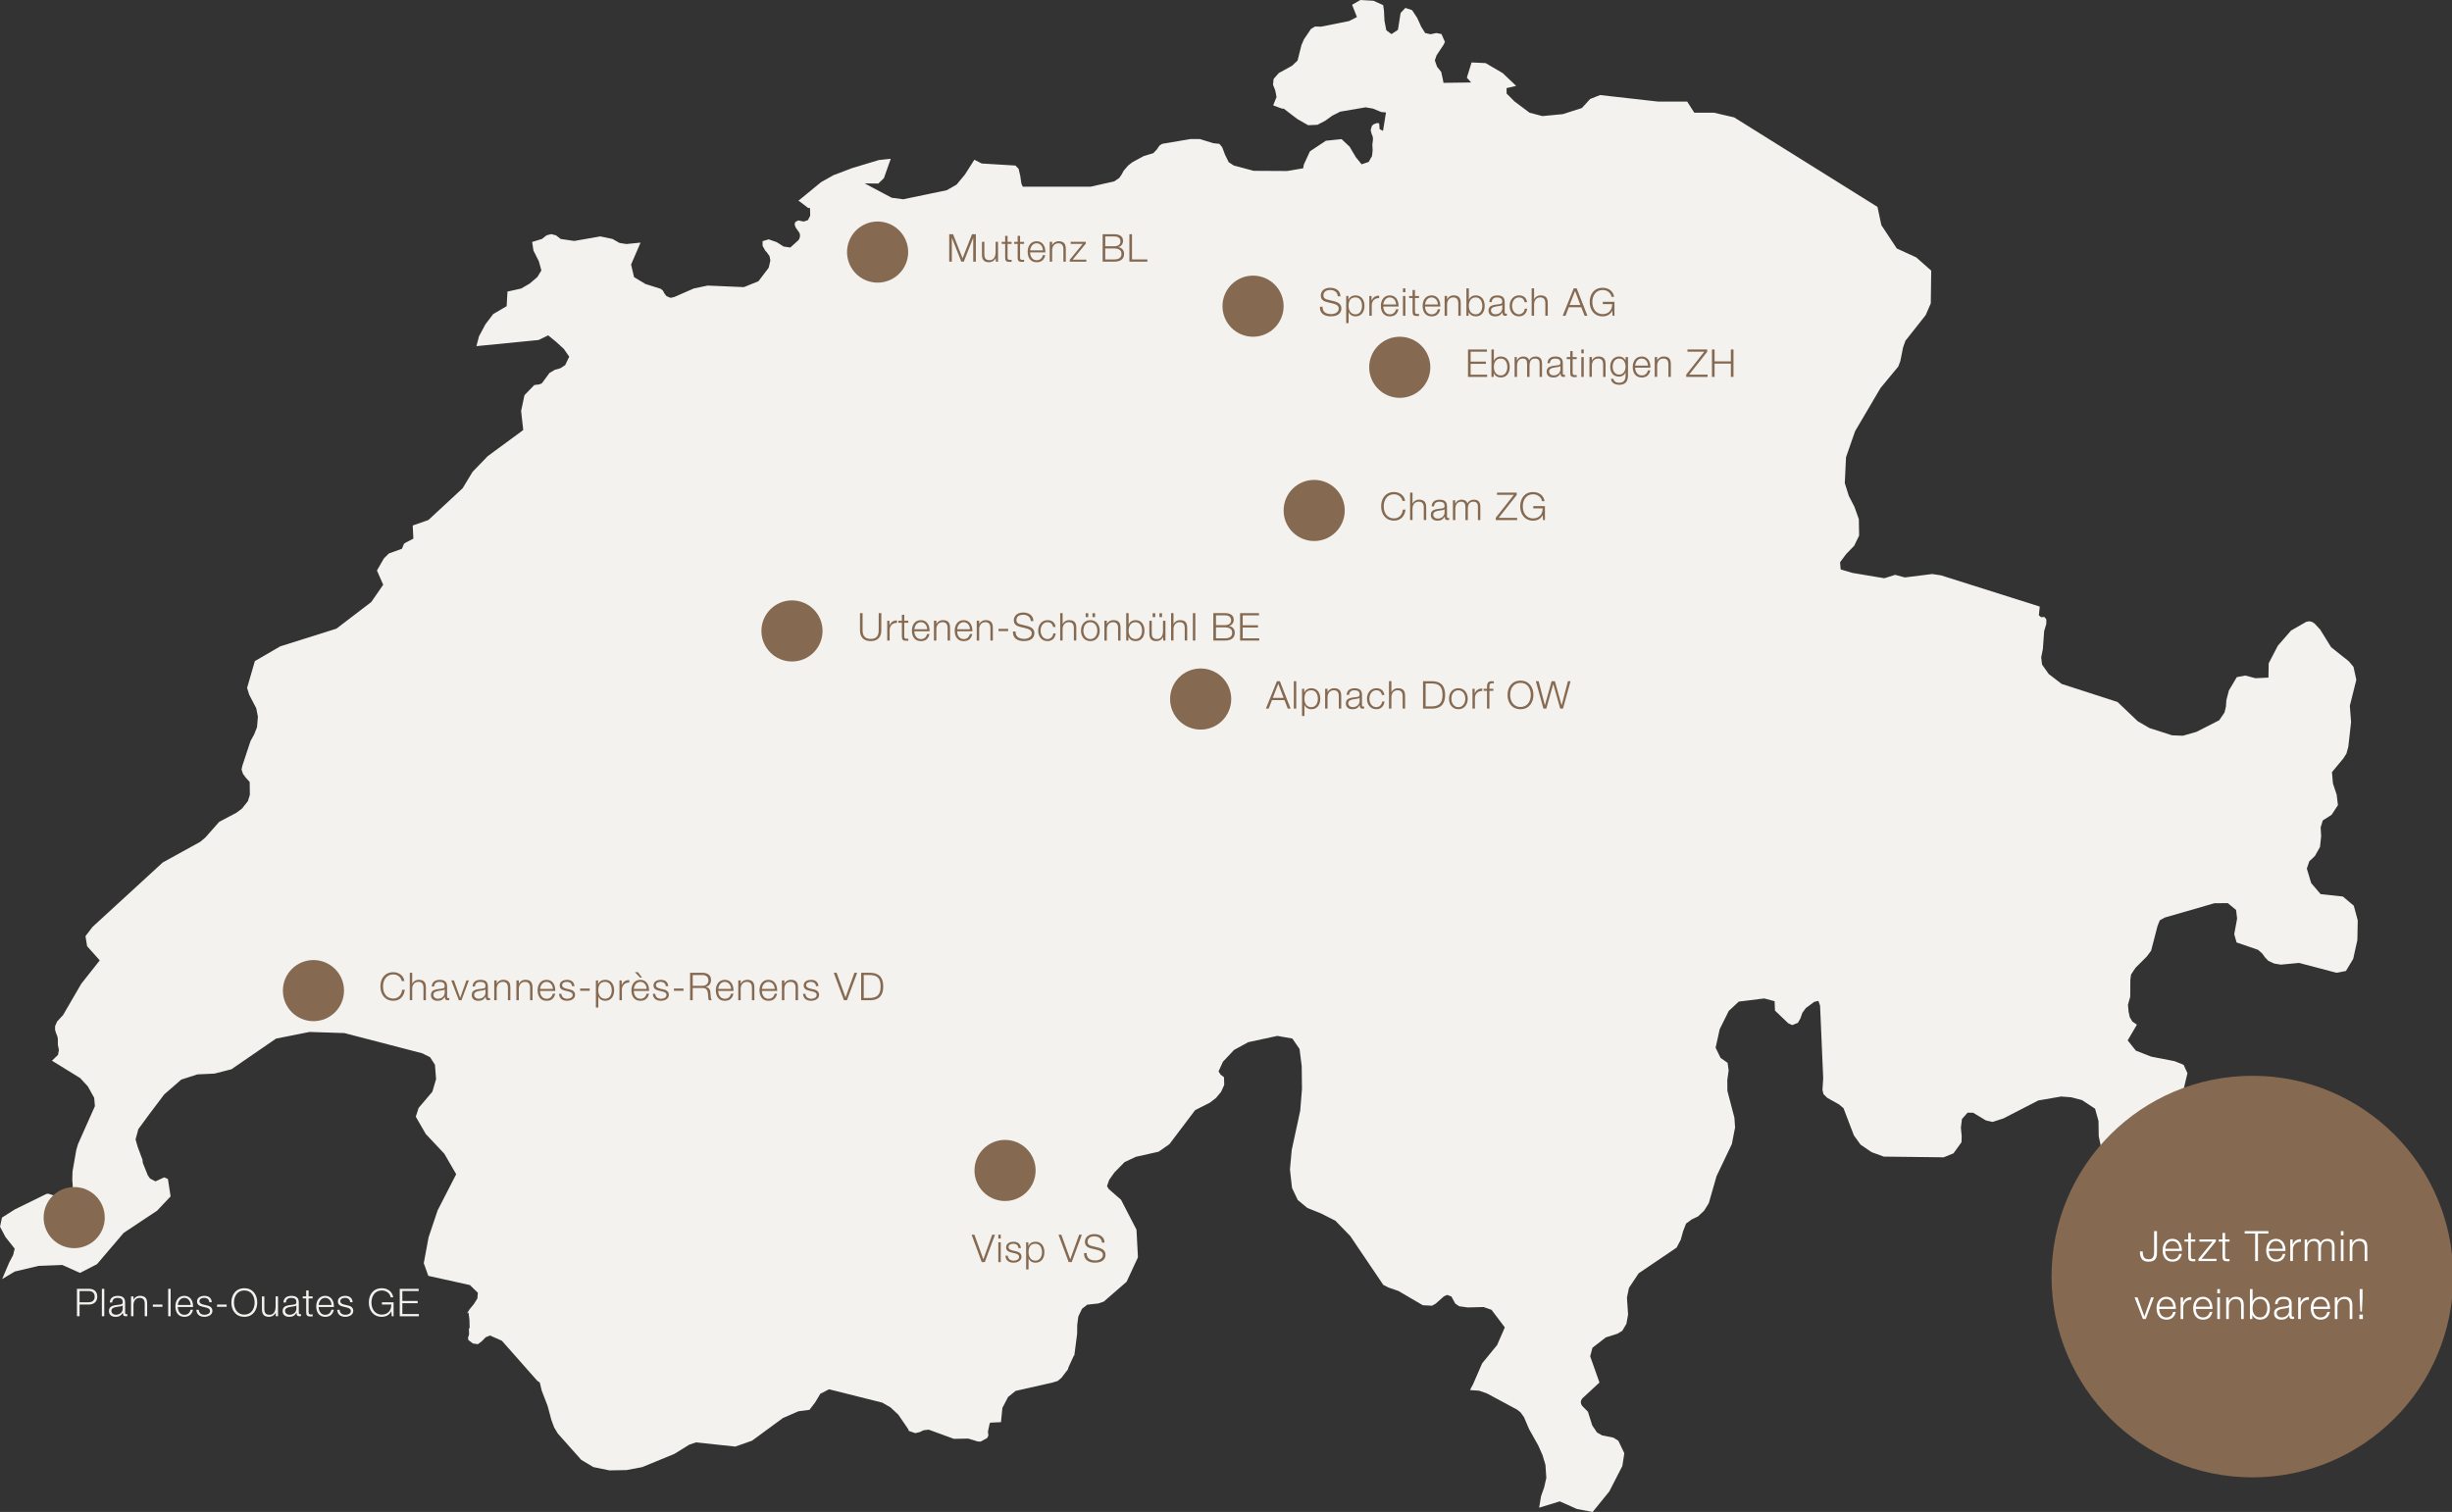 <svg id="Ebene_1" xmlns="http://www.w3.org/2000/svg" version="1.1" viewBox="0 0 1403.98 865.94">
  <rect x="0" y="0" width="1403.98" height="865.94" fill="#333333" stroke="none"/>
  <!-- Generator: Adobe Illustrator 30.0.0, SVG Export Plug-In . SVG Version: 2.1.1 Build 123)  -->
  <defs>
    <style>
      .st0 {
        isolation: isolate;
      }

      .st1 {
        fill: #fff;
      }

      .st2 {
        fill: #856951;
      }

      .st3 {
        fill: #f3f2ee;
      }
    </style>
  </defs>
  <path id="Pfad_2218" class="st3" d="M778.95,0l-4.76,2.74,2.78,7.02-4.52,2.3-16.11,3.22-3.34-.1-2.35,1.4-4.05,5.98-1.39,3.24-2.26,8.9-3.18,2.99-7.58,4.17-2.94,3.37-.34,3.28,1.27,3.25.74,3.79-1.92,4.81,4.7,1.73,1.48.23,7.67,5.86,6.18,3.53,5.32-.23,4.42-2.3,4.14-2.97,4.48-2.26,14.53-2.48,4.17.71,3.41,1.4,1.38.57,2.72.26-1.7,10.52-1.95-.99-.19-2.73-.28-.71-1.3.05-1.58.6-1.08.94-.68,2.46.49,2.02.71,1.73.12,1.53-.37,3.03.17,3.15-.34,3.32-1.3,2.28-.65,1.14-4.02,1.35-2.69-3.31-.62-.77-3.56-6.01-4.61-4.33-8.97.92-9.15,6.08-3.49,7.59-.37,2.11-8.31,1.41-.91.15-19.14-.11-11.35-3.03-2.94-1.92-2.1-4.28-1.61-4.28-1.61-1.93-3.46-.37-7.76-2.39-5.41.02-16.14,2.73-1.55,1.01-1.48,2.17-2.04,2.17-5.47,1.64-6.49,3.52-2.44,1.9-2.54,2.92-1.21,2.25-1.33,1.93-2.91,1.99-13.45,3.03h-38.93l-.8-1.88-.59-4.16-.96-4.16-1.83-1.9-19.3-1.17-4.21-2.16-5.44,8.54-4.76,5.72-5.63,3.21-11.79,2.46-13.13,2.73-6.59-.88-4.35-2.31-11.12-5.9h.77l7.05.07,3.18-3.08,3.93-11.1-6.77.71-15.26,4.6-.16.06-10.52,3.98-7.17,4.01-1.64,1.35-11.41,9.38.71.3,4.98,3.82,1.02-.02.09,4.43-1.3,2.53-2.41.8-3.09-.66-1.73.94-.4,1.4.65,1.79,2.13,3.01.26.94.05.17-.03,1.15-.4,1.26-.53.74-4.58,4.14-3.86-.57-2.55-1.63-1.35-.86-4.64-1.62-3.49,1.03.03,2.72,1.52,2.73.99,1.07,1.45,2.07.49,2.49-.96,4.14-1.65,2.17-4.25,5.58-5.42,2.19-2.89,1.17-12.45-.53-8.33-.36-7.92,1.67-11.32,4.94-2.01.41-2.32-.98-1.21-1.6-.83-1.59-1.24-.99-8.78-2.77-6.49-3.91-1.7-7.23,5.44-12.56-8.13.82-3.43-.55-.55-.09-3.9-2.25-7.05-1.48-14.9,2.61-7.76-1.13-2.72-2.09-2.72-.7-2.69.7-2.66,2.09-5.57,1.7.74,4.93,3.09,6.12,1.45,5.27-2.26,3.73-4.45,3.81-4.86,2.81-7.85,1.76-.46,8.34-7.7,4.54-4.42,5.8-3.71,6.91-1.48,5.65,35.59-3.51,5.5-2.66,4.45,3.64,4.48,4.09,3.12,4.48-2.32,4.85-2.81,1.8-3.06.84-3.12,1.84-4.36,5.92-1.61.64-2.72.34-5.63,5.81-1.92,9.05,1.21,10.93-20.32,14.95-8.69,8.98-5.69,9.42-.66.61-18.95,17.57-8.97,3.14.37,7.52-4.3,2.23-1.11.77-1.11,2.8-7.51,2.7-2.81,2.78-4.02,6.98,3.59,8.15-6.83,9.9-19.96,15.25-32.2,10.15-14.5,8.43-4.45,15.37,1.24,3.96,3.99,7.62.96,4.84-.49,6.06-1.09,2.74-.58,1.45-2.07,3.76-4.7,14.23-.43,2.12.84,2.46,1.58,2.15,2.23,2.46.12,7.37-1.14,3.62-3.37,4.25-3.15,2.36-9.93,5.28-7.89,8.92-2.97,2.51-21.43,11.8-40.23,36.93-4.02,5.29.93,5.74,7.24,8.12-10.58,13.4-10.42,17.92-3.4,3.68-1.17,2.65v2.22l.65,2.04.71,1.8.22,1.34v3.31l.62,2.94-.56,2.86-3.43,3.3,1.43.88,14.71,9.06,4.39,4.75,3.65,6.57.4,4.79-5.32,11.94-4.35,9.77-.99,3.38-2.14,12.27-.15,4.67.28,4-1.3,2.88-6.59,2.06-1.73.2-1.79-.22-2.35-.76-.56-.04-.49.04-.5.16-17.93,8.81-7.3,4.65-1.11,5.21,3.12,5.92,5.29,6.65-.93,3.71-2.28,4.35-3.99,9.37,7.21-4.31,13.58-3.24,13.64-.53,10.17,4.55,9.71-5,15.28-17.93,19.14-12.71,7.73-8.2-1.55-9.97-2.1-.92-5.01,2.3-3.12-1.63-1.27-1.83-2.88-7.15-.15-1.74-2.75-7.36-1.24-4.32,1.61-5.91,6.31-8.6,8.53-11.3,9.71-8.44,9.22-2.99,9.83-.46,9.71-2.49,25.51-17.54,19.17-3.82,19.95.64,44.58,11.57,4.5,2.24,2.8,4.31.31,3.98.34,4.25-2.13,7.26-7.88,9.28-1.61,5.01,5.72,9.9,10.61,11.29,6.8,11.75-10.61,20.68-5.2,15.48-2.75,14.8,2.6,7.25,23.81,5.27,4.58,4.43-.31,3.3-2.1,3.3-2.41,2.94-1.36,2.23.83-.42.53,4.28.09,4.5-.43.42.12,3.34-.62,1.8.19,1.34,2.63,2.01,2.85.4,2.29-1.74,2.13-2.21,2.51-1.03,6.8,3.01,20.26,22.93,1.45.98,1.08,4.58,3.43,8.94,2.1,7.87,1.61,4.34,2.07,3.47,13.42,15.07,6.96,4.17,9.18,1.89,9.77-.18,9.03-1.69,18.46-7.6,8.41-5.22,3.93-1.34,22.48,2.4,9.59-3.38,17.69-12.98,8.91-3.87,6.28-.8,3.28-4.29,2.91-4.9,5.01-2.6,30.49,7.65,4.7,2.71,4.48,4.18,5.63,8.23.43,1.09,3.68,1.27,2.5-.6,2.26-1.07,2.94-.33,14.38,5.27,8.23-.16,5.35,1.64,1.73.09,3.74-2.04.71-1.45-.25-2.24.93-4.42.37-.7,6.16-.28.81-8.18,3.25-6.24,4.32-3.48,21.21-4.81,2.88-.89,2.13-1.78,3.74-4.88.22-.93,2.91-6.41.56-.87,1.58-12.27.03-4.84.65-4.95,2.13-4.44,3-2.32,6.18-.67,3.25-1.09,13.08-11.37,6.49-13.99-.84-15.85-8.84-17.12-6.99-6.1-1.05-1.68,1.27-3.65,3-4.23,5.84-5.95,6.46-3,12.99-2.91,6.18-4.32,14.72-19.48,8.47-4.3,3.43-2.63,2.97-3.57,1.79-3.97-.12-4.39-1.98-1.51-1.14-1.84,2.5-5.51,6.37-6.77,8.13-4.44,12.7-2.74,3.96-.86,8.6,1.52,4.11,5.97,1.24,9.8.16,13.09-1.02,12.49-4.85,22.45-1.02,11.14,1.17,10.56,3.28,6.95,5.5,4.56,7.82,3.15,8.26,4.18,8.5,8.76,18.91,27.98,2.91,1.49,5.78,2.01,13.95,8.16,5.26.27,2.13-1.2,4.64-4.12,1.86-.87,1.52.56.95.35,2.2,4.04,2.29,1.56,4.79.67,9.18-.22,4.52,1.58,7.61,10.08-4.42,10.11-8.56,10.45-5.26,12.11-1.14,2.07-.49,1.16,5.13.33,4.58,1.62,17.16,9.23,2.01,1.58,1.95,2.73,2.94,6.87,5.2,9.27,2.5,5.62,1.67,5.62.49,7.44-1.21,5.33-1.79,5.1-1.11,6.61,11.84-3.62,9.8,4.37,9,1.69,9.55-11.76,7.45-14.54,1.14-7.31-3.4-7.13-2.81-1.8-6.53-1.31-2.91-1.67-2.72-4.05-2.47-7.83-3.22-3.27-.65-1.09-.22-1.09.22-1.11.65-1.07,9.83-9.1-5.32-15,1.3-4.9,7.67-5.95,6.55-2.07,2.84-1.67,2.38-4.03.96-5.3-.65-9.72,1.17-5.58,5.53-8.32,21.74-14.73.16-.31,2.19-4.16,1.39-4.98,1.67-4.29,3.25-2.41,3.59-1.7,3.46-3.24,2.72-4.38,4.45-15.49,8.75-18.35,1.85-9.54-.4-5.58-4.02-15.38-.03-6.2.77-5.47-.6-4.35-3.99-2.77-2.88-5.87,2.35-10.64,5.2-10.46,5.72-5.32,14.57-1.8,5.94,1.58.22,5.38,7.64,7.3,2.26.99,3.25-1.3,1.45-2.6,1.05-3.09,2.04-2.77,4.82-3.57,2.35-.53.96,2.73,1.79,41.65-.43,6.61.59,2.43,2.17,2.13,6.62,3.69,2.66,2.2,5.97,15.63,3.8,5.26,6.34,4.32,6.96,2.55,34.29.4,5.63-2.28,4.58-6.36.12-3.41-.46-4.91.59-4.95,3.25-3.68,3.22.08,7.3,4.41,3.83.83,6.22-2.03,19.91-10.26,13.05-2.26,5.81.44,6.15,1.6,7.48,4.93,1.98,7.06.12,8.58,1.95,9.49,4.39,5.95,11.81,10.51,3.03,7.36.25,9.77,9.9.2,12.62-4.8,8.35-5.28,3.93-8.27-3.83-7.72-12.34-12.6-2.72-4.84-1.21-3.65.19-3.96,1.52-5.87,2.26-4.21,6.28-5.65,2.17-2.91,2.26-9.46-2.2-4.82-5.16-2.09-13.39-2.6-8.78-3.43-4.7-5.88,5.29-9-2.6-1.77-1.45-2.44-.71-3.16-.37-4.02,1.3-4.63.06-9.55.4-3.12,2.57-3.87,6.46-6.47,2.47-3.33,3.68-14.19,1.3-3.22,2.88-1.59,28.33-8.18,7.7-.07,4.76,3.92.59,4.92-1.64,8.95,1.33,4.72,12.34,4.25,2.35,2.09,1.58,2.19,1.89,2,3.37,1.56,3.83.63,10.42-.99,21.43,5.65,5.41-1.04,2.34-3.9,1.83-3.04,2.38-10.78.22-11.24-2.26-8.4-6.25-5.27-12.74-1.37-5.41-6.31-2.5-8.34,1.42-4.15,3.25-3.1,2.88-5.15.65-6.19-.28-4.97,1.21-3.99,5.07-3.26,3.62-5.52-.74-6.02-2.13-6.36-.56-6.5,6.53-7.88,1.76-2.78,1.08-3.93,1.58-14.08-.71-9.34,3.71-14.88-1.61-7.39-2.66-3.19-10.17-8.11-6.25-10.08-3.09-3.33v-.07h-.03l-1.58-1.03-1.67-.33-1.64.33-8.69,5-7.55,8.68-5.23,10.06-.15,8.19-7.45.35-5.81-1.53-4.85.91-4.55,7.68-1.43,5.53-.25,3.69-.8,3.35-3.06,4.46-13.05,6.66-7.73,2.2-2.03-.08-4.16-.16-12.93-4.16-6.74-3.91-11.57-11.02-32-10.35-7.42-5.7-3.8-5.41-.49-4.11.96-4.72.74-10.29,1.24-4.19v-2.58l-1.14-1.36-1.85.15-1.27-1.09.49-5-56.53-17.88-5.01-.76-15.68,1.95-5.6-1.49-6.15,1.96-18.28-3.06-6.74-2-.34-4.1,3.49-4.71,4.58-4.72,2.84-5.86-.16-9.38-2.51-7.05-3.25-6.34-2.29-7.28.71-14.82,5.17-14.86,4.95-8.41,9.62-16.34,10.2-12.34,1.14-3.03,1.55-7.78,1.39-3.96,11.6-14.69,2.91-6.72.25-18.74-8.57-7.57-11.13-5.1-8.84-13.36-.57-2.65-1.67-7.82-82.06-51.26-11.63-2.69h-11.19l-4.05-6.34h-16.54l-33.37-3.76-5.66,2.25-4.76,5.19-10.89,3.49-11.72,1.11-7.33-1.93-8.69-6.51-.22-.22-4.23-4.25-.03-3.09,5.5-1.29-7.73-7.34-9.77-5.71-8.04-.37-2.69,8.72,2.44,2.74-15.8.23-.59-2.89-.74-3.39-2.38-2.95-1.27-3.63.99-2.91,3.99-6.01.8-1.68-1.98-4.5-2.94-.58-3.31.69-3.09-.7-2.23-3.54-2.35-5.15-2.88-4.39-3.86-1.29-2.72,2.85-1.55,9.71-3.71,2.44-2.94-2.2-1.05-5.41-.28-5.74-.46-3.24-5.54-2.51L778.95,0Z"/>
  <g id="Gruppe_4723">
    <circle id="Ellipse_107" class="st2" cx="502.48" cy="144.36" r="17.5" transform="translate(279.5 617.23) rotate(-80.78)"/>
    <g id="Muttenz_BL" class="st0">
      <g class="st0">
        <g class="st0">
          <path class="st2" d="M545.72,134.15l5.43,13.77,5.41-13.77h2.2v15.71h-1.5v-13.58h-.04l-5.37,13.58h-1.41l-5.39-13.58h-.04v13.58h-1.5v-15.71h2.2Z"/>
          <path class="st2" d="M563.63,138.51v7.11c0,1.98.55,3.41,3.01,3.41s3.43-2.2,3.43-4.58v-5.94h1.39v11.35h-1.28v-2.05h-.04c-.73,1.5-2.18,2.38-3.92,2.38-2.86,0-3.98-1.63-3.98-4.31v-7.37h1.39Z"/>
          <path class="st2" d="M576.92,135.1v3.41h2.31v1.17h-2.31v7.75c0,.99.29,1.41,1.28,1.41.24,0,.64-.02,1.03-.07v1.19c-.53.02-.79.04-1.23.04-1.83,0-2.46-.62-2.46-2.46v-7.86h-1.98v-1.17h1.98v-3.41h1.39Z"/>
          <path class="st2" d="M584.07,135.1v3.41h2.31v1.17h-2.31v7.75c0,.99.29,1.41,1.28,1.41.24,0,.64-.02,1.03-.07v1.19c-.53.02-.79.04-1.23.04-1.83,0-2.46-.62-2.46-2.46v-7.86h-1.98v-1.17h1.98v-3.41h1.39Z"/>
          <path class="st2" d="M598.56,144.23v.33h-8.74c.02,2.22,1.21,4.47,3.74,4.47,1.85,0,3.08-.99,3.56-2.9h1.39c-.64,2.77-2.27,4.07-4.95,4.07-3.41,0-5.13-2.53-5.13-6.01,0-3.1,1.61-6.01,5.13-6.01,3.19,0,4.99,2.53,4.99,6.05ZM597.18,143.39c-.07-2.13-1.41-4.05-3.63-4.05-1.98,0-3.41,1.58-3.72,4.05h7.35Z"/>
          <path class="st2" d="M610.27,142.49v7.37h-1.39v-7.11c0-2.22-.88-3.41-2.88-3.41-2.44,0-3.56,1.98-3.56,4v6.51h-1.39v-11.35h1.39v1.96h.04c.53-1.36,2-2.29,3.65-2.29,2.9,0,4.14,1.41,4.14,4.31Z"/>
          <path class="st2" d="M621.71,138.51v.99l-7.5,9.2h7.81v1.17h-9.48v-1.12l7.42-9.07h-6.91v-1.17h8.67Z"/>
          <path class="st2" d="M638.01,134.15c2.99,0,5.04,1.17,5.04,3.83,0,1.63-1.01,3.15-2.73,3.54v.04c2.02.26,3.32,1.78,3.32,3.83,0,2.9-1.98,4.47-5.61,4.47h-6.67v-15.71h6.65ZM638.03,141.04c2.18,0,3.52-1.06,3.52-2.66,0-1.98-1.21-2.95-3.56-2.95h-5.13v5.61h5.17ZM638.03,148.58c2.64,0,4.11-.99,4.11-3.23,0-2-1.47-3.04-4.14-3.04h-5.15v6.27h5.17Z"/>
          <path class="st2" d="M648.17,134.15v14.43h8.8v1.28h-10.3v-15.71h1.5Z"/>
        </g>
      </g>
    </g>
  </g>
  <g id="Cham_ZG" class="st0">
    <g class="st0">
      <g class="st0">
        <path class="st2" d="M804.55,286.9h-1.5c-.53-2.4-2.51-3.81-4.82-3.81-4.11,0-5.92,3.41-5.92,6.91s1.72,6.91,5.92,6.91c2.73,0,4.73-2.05,5.04-5.04h1.5c-.42,3.96-2.95,6.31-6.54,6.31-4.88,0-7.41-3.78-7.41-8.19s2.42-8.18,7.41-8.18c3.08,0,5.92,1.89,6.32,5.08Z"/>
        <path class="st2" d="M808.79,282.15v6.31h.04c.53-1.36,2-2.29,3.65-2.29,2.9,0,4.14,1.41,4.14,4.33v7.35h-1.39v-7.13c0-2.27-.95-3.39-2.88-3.39-2.53,0-3.56,2.09-3.56,4v6.51h-1.39v-15.71h1.39Z"/>
        <path class="st2" d="M828.53,289.83v6.03c0,.53.24.84.81.84.2,0,.33-.04.44-.09v1.17c-.33.07-.55.09-.88.09-1.21,0-1.65-.53-1.65-1.91v-.07h-.04c-1.14,1.76-2.29,2.31-4.14,2.31-2.24,0-3.81-1.14-3.81-3.32,0-1.43.64-2.09,1.12-2.44.75-.53,1.67-.86,4.4-1.14,1.63-.18,2.35-.24,2.35-1.61,0-1.72-1.1-2.33-2.97-2.33s-2.97.9-3.04,2.64h-1.39c.15-2.51,1.78-3.81,4.62-3.81,2.99,0,4.16,1.41,4.16,3.65ZM827.09,291.65c-.18.31-.68.44-1.43.55-.68.11-2.09.29-2.77.46-1.12.29-2.24.75-2.24,2.11s1.19,2.24,2.53,2.24c2.24,0,3.96-1.45,3.96-3.54v-1.83h-.04Z"/>
        <path class="st2" d="M840.25,288.4c.66-1.45,2.05-2.22,3.63-2.22,2.51,0,3.74,1.36,3.74,3.94v7.75h-1.39v-7.66c0-2-.84-2.86-2.68-2.86-2.13,0-3.08,1.58-3.08,4.11v6.4h-1.39v-7.68c0-1.83-.79-2.84-2.38-2.84-2.33,0-3.39,1.74-3.39,4.18v6.34h-1.39v-11.35h1.28v1.91h.07c.79-1.52,2.02-2.24,3.72-2.24,1.54,0,2.86.77,3.26,2.22Z"/>
        <path class="st2" d="M868.46,282.15v1.32l-10.34,13.11h10.56v1.28h-12.23v-1.32l10.34-13.11h-9.64v-1.28h11.31Z"/>
        <path class="st2" d="M884.41,287.03h-1.5c-.2-1.94-2.22-3.94-5.06-3.94-4.16,0-5.92,3.48-5.92,6.91s1.78,6.91,5.92,6.91c3.24,0,5.44-2.13,5.44-5.63v-.13h-5.35v-1.28h6.67v7.99h-1.08l-.2-2.86h-.04c-.97,2.07-2.95,3.19-5.44,3.19-4.86,0-7.41-3.76-7.41-8.19s2.46-8.18,7.41-8.18c3.37,0,5.99,1.85,6.56,5.21Z"/>
      </g>
    </g>
  </g>
  <circle id="Ellipse_107-2" class="st2" cx="752.48" cy="292.36" r="17.5"/>
  <g id="Alpnach_Dorf_OW" class="st0">
    <g class="st0">
      <g class="st0">
        <path class="st2" d="M732.83,390.15l6.16,15.71h-1.61l-1.91-4.88h-7.15l-1.89,4.88h-1.61l6.34-15.71h1.67ZM728.79,399.7h6.18l-3.04-8.05-3.15,8.05Z"/>
        <path class="st2" d="M742.21,390.15v15.71h-1.39v-15.71h1.39Z"/>
        <path class="st2" d="M745.51,410.06v-15.56h1.28v2.16h.04c.66-1.61,2.24-2.49,4.05-2.49,3.43,0,5.1,2.75,5.1,6.01,0,3.5-1.87,6.01-5.08,6.01-1.8,0-3.41-.92-3.96-2.49h-.04v6.36h-1.39ZM746.89,400.18c0,2.42,1.1,4.84,3.98,4.84,2.62,0,3.72-2.46,3.72-4.84s-1.06-4.84-3.74-4.84-3.96,1.63-3.96,4.84Z"/>
        <path class="st2" d="M767.97,398.49v7.37h-1.39v-7.11c0-2.22-.88-3.41-2.88-3.41-2.44,0-3.56,1.98-3.56,4v6.51h-1.39v-11.35h1.39v1.96h.04c.53-1.36,2-2.29,3.65-2.29,2.9,0,4.14,1.41,4.14,4.31Z"/>
        <path class="st2" d="M779.87,397.83v6.03c0,.53.24.84.81.84.2,0,.33-.04.44-.09v1.17c-.33.07-.55.09-.88.09-1.21,0-1.65-.53-1.65-1.91v-.07h-.04c-1.14,1.76-2.29,2.31-4.14,2.31-2.24,0-3.81-1.14-3.81-3.32,0-1.43.64-2.09,1.12-2.44.75-.53,1.67-.86,4.4-1.14,1.63-.18,2.35-.24,2.35-1.61,0-1.72-1.1-2.33-2.97-2.33s-2.97.9-3.04,2.64h-1.39c.15-2.51,1.78-3.81,4.62-3.81,2.99,0,4.16,1.41,4.16,3.65ZM778.44,399.65c-.18.31-.68.44-1.43.55-.68.11-2.09.29-2.77.46-1.12.29-2.24.75-2.24,2.11s1.19,2.24,2.53,2.24c2.24,0,3.96-1.45,3.96-3.54v-1.83h-.04Z"/>
        <path class="st2" d="M792.67,398.07h-1.38c-.4-1.8-1.5-2.73-3.21-2.73-2.64,0-3.98,2.44-3.98,4.84s1.39,4.84,3.98,4.84c1.63,0,3.1-1.28,3.3-3.23h1.39c-.37,2.77-2.16,4.4-4.69,4.4-3.41,0-5.37-2.71-5.37-6.01s2.07-6.01,5.37-6.01c2.68,0,4.29,1.5,4.6,3.89Z"/>
        <path class="st2" d="M796.7,390.15v6.31h.04c.53-1.36,2-2.29,3.65-2.29,2.9,0,4.14,1.41,4.14,4.33v7.35h-1.39v-7.13c0-2.27-.95-3.39-2.88-3.39-2.53,0-3.56,2.09-3.56,4v6.51h-1.39v-15.71h1.39Z"/>
        <path class="st2" d="M819.98,390.15c4.64,0,7.48,2.29,7.48,7.85,0,5.17-2.44,7.86-7.5,7.86h-5.15v-15.71h5.17ZM819.47,404.58c4.33,0,6.49-1.67,6.49-6.58s-2-6.58-6.54-6.58h-3.12v13.16h3.17Z"/>
        <path class="st2" d="M840.41,400.18c0,3.32-1.96,6.01-5.37,6.01s-5.37-2.71-5.37-6.01,1.96-6.01,5.37-6.01,5.37,2.75,5.37,6.01ZM835.04,405.02c2.62,0,3.98-2.42,3.98-4.84s-1.32-4.84-4-4.84-3.96,2.35-3.96,4.84,1.41,4.84,3.98,4.84Z"/>
        <path class="st2" d="M848.73,395.74h-.22c-2.42,0-4,1.78-4,4.09v6.03h-1.39v-11.35h1.28v2.66h.04c.68-1.8,2.18-2.82,4-2.82h.29v1.39Z"/>
        <path class="st2" d="M851.44,405.86v-10.19h-1.94v-1.17h1.94v-1.1c0-2.16.7-3.26,2.77-3.26.57,0,.86.04,1.14.09v1.19c-.35-.07-.7-.11-1.01-.11-1.25,0-1.52.64-1.52,1.89v1.3h2.24v1.17h-2.24v10.19h-1.39Z"/>
        <path class="st2" d="M878.01,398c0,4.25-2.42,8.19-7.39,8.19s-7.42-3.81-7.42-8.19,2.49-8.18,7.42-8.18,7.39,3.83,7.39,8.18ZM870.62,404.91c4.09,0,5.9-3.43,5.9-6.91s-1.74-6.91-5.92-6.91c-3.96,0-5.9,3.26-5.9,6.91,0,3.46,1.78,6.91,5.92,6.91Z"/>
        <path class="st2" d="M881,390.15l3.56,13.75h.04l3.83-13.75h1.87l3.85,13.75h.04l3.59-13.75h1.5l-4.33,15.71h-1.58l-3.98-14.06h-.04l-3.96,14.06h-1.63l-4.36-15.71h1.61Z"/>
      </g>
    </g>
  </g>
  <circle id="Ellipse_107-3" class="st2" cx="687.48" cy="400.36" r="17.5"/>
  <g id="Spreitenbach_AG" class="st0">
    <g class="st0">
      <g class="st0">
        <path class="st2" d="M767.5,169.7h-1.5c-.11-2.33-1.98-3.61-4.31-3.61-2.13,0-3.92.88-3.92,3.12,0,1.63,1.32,2.13,2.2,2.35l3.83.95c3.04.75,4.25,2.09,4.25,4.18,0,1.54-.84,4.49-6.01,4.49-3.87,0-6.27-1.78-6.27-5.1v-.4h1.5v.13c0,2.88,1.96,4.09,5.08,4.09,1.78,0,4.2-.95,4.2-3.19,0-1.43-1.1-2.31-3.15-2.82l-3.59-.88c-2.33-.57-3.54-1.67-3.54-3.78,0-1.78,1.23-4.42,5.39-4.42,3.32,0,5.83,1.78,5.83,4.88Z"/>
        <path class="st2" d="M770.8,185.06v-15.56h1.28v2.16h.04c.66-1.61,2.25-2.49,4.05-2.49,3.43,0,5.11,2.75,5.11,6.01,0,3.5-1.87,6.01-5.08,6.01-1.8,0-3.41-.92-3.96-2.49h-.04v6.36h-1.39ZM772.18,175.18c0,2.42,1.1,4.84,3.98,4.84,2.62,0,3.72-2.46,3.72-4.84s-1.06-4.84-3.74-4.84-3.96,1.63-3.96,4.84Z"/>
        <path class="st2" d="M789.67,170.74h-.22c-2.42,0-4,1.78-4,4.09v6.03h-1.39v-11.35h1.28v2.66h.04c.68-1.8,2.18-2.82,4-2.82h.29v1.39Z"/>
        <path class="st2" d="M800.79,175.23v.33h-8.74c.02,2.22,1.21,4.47,3.74,4.47,1.85,0,3.08-.99,3.56-2.9h1.39c-.64,2.77-2.27,4.07-4.95,4.07-3.41,0-5.13-2.53-5.13-6.01,0-3.1,1.61-6.01,5.13-6.01,3.19,0,4.99,2.53,4.99,6.05ZM799.4,174.39c-.07-2.13-1.41-4.05-3.63-4.05-1.98,0-3.41,1.58-3.72,4.05h7.35Z"/>
        <path class="st2" d="M804.7,165.15v2.22h-1.39v-2.22h1.39ZM804.7,169.51v11.35h-1.39v-11.35h1.39Z"/>
        <path class="st2" d="M810.2,166.1v3.41h2.31v1.17h-2.31v7.75c0,.99.29,1.41,1.28,1.41.24,0,.64-.02,1.03-.07v1.19c-.53.02-.79.04-1.23.04-1.83,0-2.46-.62-2.46-2.46v-7.86h-1.98v-1.17h1.98v-3.41h1.39Z"/>
        <path class="st2" d="M824.7,175.23v.33h-8.74c.02,2.22,1.21,4.47,3.74,4.47,1.85,0,3.08-.99,3.56-2.9h1.39c-.64,2.77-2.27,4.07-4.95,4.07-3.41,0-5.13-2.53-5.13-6.01,0-3.1,1.61-6.01,5.13-6.01,3.19,0,5,2.53,5,6.05ZM823.31,174.39c-.07-2.13-1.41-4.05-3.63-4.05-1.98,0-3.41,1.58-3.72,4.05h7.35Z"/>
        <path class="st2" d="M836.4,173.49v7.37h-1.39v-7.11c0-2.22-.88-3.41-2.88-3.41-2.44,0-3.56,1.98-3.56,4v6.51h-1.39v-11.35h1.39v1.96h.04c.53-1.36,2-2.29,3.65-2.29,2.9,0,4.14,1.41,4.14,4.31Z"/>
        <path class="st2" d="M841.04,165.15v6.51h.04c.53-1.52,2.13-2.49,3.96-2.49,3.3,0,5.08,2.62,5.08,6.01s-1.69,6.01-5.11,6.01c-1.76,0-3.39-.86-4.05-2.49h-.04v2.16h-1.28v-15.71h1.39ZM841.04,175.16c0,2.51,1.14,4.86,3.98,4.86,2.62,0,3.72-2.46,3.72-4.84s-1.12-4.84-3.74-4.84-3.96,2.05-3.96,4.82Z"/>
        <path class="st2" d="M861.57,172.83v6.03c0,.53.24.84.81.84.2,0,.33-.04.44-.09v1.17c-.33.07-.55.09-.88.09-1.21,0-1.65-.53-1.65-1.91v-.07h-.04c-1.14,1.76-2.29,2.31-4.14,2.31-2.24,0-3.81-1.14-3.81-3.32,0-1.43.64-2.09,1.12-2.44.75-.53,1.67-.86,4.4-1.14,1.63-.18,2.35-.24,2.35-1.61,0-1.72-1.1-2.33-2.97-2.33s-2.97.9-3.04,2.64h-1.39c.15-2.51,1.78-3.81,4.62-3.81,2.99,0,4.16,1.41,4.16,3.65ZM860.14,174.65c-.18.31-.68.44-1.43.55-.68.11-2.09.29-2.77.46-1.12.29-2.24.75-2.24,2.11s1.19,2.24,2.53,2.24c2.24,0,3.96-1.45,3.96-3.54v-1.83h-.04Z"/>
        <path class="st2" d="M874.37,173.07h-1.39c-.4-1.8-1.5-2.73-3.21-2.73-2.64,0-3.98,2.44-3.98,4.84s1.39,4.84,3.98,4.84c1.63,0,3.1-1.28,3.3-3.23h1.39c-.38,2.77-2.16,4.4-4.69,4.4-3.41,0-5.37-2.71-5.37-6.01s2.07-6.01,5.37-6.01c2.68,0,4.29,1.5,4.6,3.89Z"/>
        <path class="st2" d="M878.4,165.15v6.31h.04c.53-1.36,2-2.29,3.65-2.29,2.9,0,4.14,1.41,4.14,4.33v7.35h-1.39v-7.13c0-2.27-.95-3.39-2.88-3.39-2.53,0-3.56,2.09-3.56,4v6.51h-1.39v-15.71h1.39Z"/>
        <path class="st2" d="M902.78,165.15l6.16,15.71h-1.61l-1.91-4.88h-7.15l-1.89,4.88h-1.61l6.34-15.71h1.67ZM898.73,174.7h6.18l-3.04-8.05-3.15,8.05Z"/>
        <path class="st2" d="M924.23,170.03h-1.5c-.2-1.94-2.22-3.94-5.06-3.94-4.16,0-5.92,3.48-5.92,6.91s1.78,6.91,5.92,6.91c3.24,0,5.43-2.13,5.43-5.63v-.13h-5.35v-1.28h6.67v7.99h-1.08l-.2-2.86h-.04c-.97,2.07-2.95,3.19-5.43,3.19-4.86,0-7.42-3.76-7.42-8.19s2.46-8.18,7.42-8.18c3.37,0,5.99,1.85,6.56,5.21Z"/>
      </g>
    </g>
  </g>
  <circle id="Ellipse_107-4" class="st2" cx="717.48" cy="175.36" r="17.5"/>
  <g id="Ebmatingen_ZH" class="st0">
    <g class="st0">
      <g class="st0">
        <path class="st2" d="M851.41,200.15v1.28h-9.35v5.68h8.76v1.28h-8.76v6.21h9.46v1.28h-10.96v-15.71h10.85Z"/>
        <path class="st2" d="M855.37,200.15v6.51h.04c.53-1.52,2.13-2.49,3.96-2.49,3.3,0,5.08,2.62,5.08,6.01s-1.69,6.01-5.1,6.01c-1.76,0-3.39-.86-4.05-2.49h-.04v2.16h-1.28v-15.71h1.39ZM855.37,210.16c0,2.51,1.14,4.86,3.98,4.86,2.62,0,3.72-2.46,3.72-4.84s-1.12-4.84-3.74-4.84-3.96,2.05-3.96,4.82Z"/>
        <path class="st2" d="M875.57,206.4c.66-1.45,2.05-2.22,3.63-2.22,2.51,0,3.74,1.36,3.74,3.94v7.75h-1.39v-7.66c0-2-.84-2.86-2.68-2.86-2.13,0-3.08,1.58-3.08,4.11v6.4h-1.39v-7.68c0-1.83-.79-2.84-2.38-2.84-2.33,0-3.39,1.74-3.39,4.18v6.34h-1.39v-11.35h1.28v1.91h.07c.79-1.52,2.02-2.24,3.72-2.24,1.54,0,2.86.77,3.26,2.22Z"/>
        <path class="st2" d="M894.86,207.83v6.03c0,.53.24.84.81.84.2,0,.33-.04.44-.09v1.17c-.33.07-.55.09-.88.09-1.21,0-1.65-.53-1.65-1.91v-.07h-.04c-1.14,1.76-2.29,2.31-4.14,2.31-2.25,0-3.81-1.14-3.81-3.32,0-1.43.64-2.09,1.12-2.44.75-.53,1.67-.86,4.4-1.14,1.63-.18,2.35-.24,2.35-1.61,0-1.72-1.1-2.33-2.97-2.33s-2.97.9-3.04,2.64h-1.39c.15-2.51,1.78-3.81,4.62-3.81,2.99,0,4.16,1.41,4.16,3.65ZM893.43,209.65c-.18.31-.68.44-1.43.55-.68.11-2.09.29-2.77.46-1.12.29-2.24.75-2.24,2.11s1.19,2.24,2.53,2.24c2.24,0,3.96-1.45,3.96-3.54v-1.83h-.04Z"/>
        <path class="st2" d="M900.47,201.1v3.41h2.31v1.17h-2.31v7.75c0,.99.29,1.41,1.28,1.41.24,0,.64-.02,1.03-.07v1.19c-.53.02-.79.04-1.23.04-1.83,0-2.46-.62-2.46-2.46v-7.86h-1.98v-1.17h1.98v-3.41h1.39Z"/>
        <path class="st2" d="M906.83,200.15v2.22h-1.39v-2.22h1.39ZM906.83,204.51v11.35h-1.39v-11.35h1.39Z"/>
        <path class="st2" d="M919.32,208.49v7.37h-1.39v-7.11c0-2.22-.88-3.41-2.88-3.41-2.44,0-3.56,1.98-3.56,4v6.51h-1.39v-11.35h1.39v1.96h.04c.53-1.36,2-2.29,3.65-2.29,2.9,0,4.14,1.41,4.14,4.31Z"/>
        <path class="st2" d="M930.74,206.46h.04v-1.96h1.39v10.47c0,3.59-1.58,5.41-5.02,5.41-2.53,0-4.58-1.21-4.73-3.43h1.39c.24,1.43,1.47,2.27,3.32,2.27,2.6,0,3.65-1.54,3.65-4.25v-1.58h-.04c-.66,1.47-2.05,2.33-3.61,2.33-3.41,0-5.13-2.31-5.13-5.83,0-3.28,1.98-5.72,5.13-5.72,1.61,0,3.04.97,3.61,2.29ZM927.13,214.56c2.27,0,3.65-2.05,3.65-4.51,0-2.31-1.06-4.71-3.67-4.71-2.35,0-3.72,2-3.72,4.71,0,2.31,1.19,4.51,3.74,4.51Z"/>
        <path class="st2" d="M945,210.23v.33h-8.73c.02,2.22,1.21,4.47,3.74,4.47,1.85,0,3.08-.99,3.56-2.9h1.39c-.64,2.77-2.27,4.07-4.95,4.07-3.41,0-5.13-2.53-5.13-6.01,0-3.1,1.61-6.01,5.13-6.01,3.19,0,4.99,2.53,4.99,6.05ZM943.61,209.39c-.07-2.13-1.41-4.05-3.63-4.05-1.98,0-3.41,1.58-3.72,4.05h7.35Z"/>
        <path class="st2" d="M956.7,208.49v7.37h-1.39v-7.11c0-2.22-.88-3.41-2.88-3.41-2.44,0-3.56,1.98-3.56,4v6.51h-1.39v-11.35h1.39v1.96h.04c.53-1.36,2-2.29,3.65-2.29,2.9,0,4.14,1.41,4.14,4.31Z"/>
        <path class="st2" d="M977.51,200.15v1.32l-10.34,13.11h10.56v1.28h-12.23v-1.32l10.34-13.11h-9.64v-1.28h11.31Z"/>
        <path class="st2" d="M981.74,200.15v6.82h9.33v-6.82h1.5v15.71h-1.5v-7.61h-9.33v7.61h-1.5v-15.71h1.5Z"/>
      </g>
    </g>
  </g>
  <circle id="Ellipse_107-5" class="st2" cx="801.48" cy="210.36" r="17.5"/>
  <g id="Visp_VS" class="st0">
    <g class="st0">
      <g class="st0">
        <path class="st2" d="M557.93,707.15l5.1,14.06h.04l5.06-14.06h1.58l-5.83,15.69-.02.02h-1.72l-5.83-15.71h1.61Z"/>
        <path class="st2" d="M573.02,707.15v2.22h-1.39v-2.22h1.39ZM573.02,711.51v11.35h-1.39v-11.35h1.39Z"/>
        <path class="st2" d="M584.51,714.83h-1.39c-.04-1.56-1.21-2.49-2.97-2.49-1.28,0-2.68.51-2.68,1.96,0,.97.86,1.58,2.55,1.96l1.45.33c1.23.26,3.43.84,3.43,3.19s-2.44,3.41-4.55,3.41c-2.79,0-4.42-1.32-4.66-4h1.39c.11,1.8,1.41,2.84,3.34,2.84,1.45,0,3.1-.66,3.1-2.13,0-1.17-.86-1.74-2.68-2.13l-1.47-.33c-2.22-.51-3.28-1.36-3.28-3.06,0-2.31,2.27-3.19,4.27-3.19,2.44,0,4.07,1.34,4.16,3.65Z"/>
        <path class="st2" d="M587.54,727.06v-15.56h1.28v2.16h.04c.66-1.61,2.24-2.49,4.05-2.49,3.43,0,5.1,2.75,5.1,6.01,0,3.5-1.87,6.01-5.08,6.01-1.8,0-3.41-.92-3.96-2.49h-.04v6.36h-1.39ZM588.93,717.18c0,2.42,1.1,4.84,3.98,4.84,2.62,0,3.72-2.46,3.72-4.84s-1.06-4.84-3.74-4.84-3.96,1.63-3.96,4.84Z"/>
        <path class="st2" d="M607.7,707.15l5.1,14.06h.04l5.06-14.06h1.58l-5.83,15.69-.02.02h-1.72l-5.83-15.71h1.61Z"/>
        <path class="st2" d="M632.45,711.7h-1.5c-.11-2.33-1.98-3.61-4.31-3.61-2.13,0-3.92.88-3.92,3.12,0,1.63,1.32,2.13,2.2,2.35l3.83.95c3.04.75,4.25,2.09,4.25,4.18,0,1.54-.84,4.49-6.01,4.49-3.87,0-6.27-1.78-6.27-5.1v-.4h1.5v.13c0,2.88,1.96,4.09,5.08,4.09,1.78,0,4.2-.95,4.2-3.19,0-1.43-1.1-2.31-3.15-2.82l-3.59-.88c-2.33-.57-3.54-1.67-3.54-3.78,0-1.78,1.23-4.42,5.39-4.42,3.32,0,5.83,1.78,5.83,4.88Z"/>
      </g>
    </g>
  </g>
  <circle id="Ellipse_107-6" class="st2" cx="575.48" cy="670.36" r="17.5"/>
  <g id="Plan-les-Ouates_GE">
    <g class="st0">
      <g class="st0">
        <path class="st3" d="M51.06,738.15c2.71,0,4.64,1.56,4.64,4.49s-2.02,4.49-4.64,4.49h-5.5v6.73h-1.5v-15.71h7ZM50.73,745.85c2.05,0,3.48-1.01,3.48-3.21,0-1.96-1.14-3.21-3.52-3.21h-5.13v6.42h5.17Z"/>
        <path class="st3" d="M59.71,738.15v15.71h-1.39v-15.71h1.39Z"/>
        <path class="st3" d="M71.65,745.83v6.03c0,.53.24.84.81.84.2,0,.33-.04.44-.09v1.17c-.33.07-.55.09-.88.09-1.21,0-1.65-.53-1.65-1.91v-.07h-.04c-1.14,1.76-2.29,2.31-4.14,2.31-2.24,0-3.81-1.14-3.81-3.32,0-1.43.64-2.09,1.12-2.44.75-.53,1.67-.86,4.4-1.14,1.63-.18,2.35-.24,2.35-1.61,0-1.72-1.1-2.33-2.97-2.33s-2.97.9-3.04,2.64h-1.39c.15-2.51,1.78-3.81,4.62-3.81,2.99,0,4.16,1.41,4.16,3.65ZM70.22,747.65c-.18.31-.68.44-1.43.55-.68.11-2.09.29-2.77.46-1.12.29-2.24.75-2.24,2.11s1.19,2.24,2.53,2.24c2.24,0,3.96-1.45,3.96-3.54v-1.83h-.04Z"/>
        <path class="st3" d="M84.26,746.49v7.37h-1.39v-7.11c0-2.22-.88-3.41-2.88-3.41-2.44,0-3.56,1.98-3.56,4v6.51h-1.39v-11.35h1.39v1.96h.04c.53-1.36,2-2.29,3.65-2.29,2.9,0,4.14,1.41,4.14,4.31Z"/>
        <path class="st3" d="M93.01,747.17v1.28h-5.5v-1.28h5.5Z"/>
        <path class="st3" d="M97.7,738.15v15.71h-1.39v-15.71h1.39Z"/>
        <path class="st3" d="M110.55,748.23v.33h-8.74c.02,2.22,1.21,4.47,3.74,4.47,1.85,0,3.08-.99,3.56-2.9h1.39c-.64,2.77-2.27,4.07-4.95,4.07-3.41,0-5.13-2.53-5.13-6.01,0-3.1,1.61-6.01,5.13-6.01,3.19,0,4.99,2.53,4.99,6.05ZM109.16,747.39c-.07-2.13-1.41-4.05-3.63-4.05-1.98,0-3.41,1.58-3.72,4.05h7.35Z"/>
        <path class="st3" d="M121.24,745.83h-1.39c-.04-1.56-1.21-2.49-2.97-2.49-1.28,0-2.68.51-2.68,1.96,0,.97.86,1.58,2.55,1.96l1.45.33c1.23.26,3.43.84,3.43,3.19s-2.44,3.41-4.55,3.41c-2.79,0-4.42-1.32-4.66-4h1.39c.11,1.8,1.41,2.84,3.34,2.84,1.45,0,3.1-.66,3.1-2.13,0-1.17-.86-1.74-2.68-2.13l-1.47-.33c-2.22-.51-3.28-1.36-3.28-3.06,0-2.31,2.27-3.19,4.27-3.19,2.44,0,4.07,1.34,4.16,3.65Z"/>
        <path class="st3" d="M129.78,747.17v1.28h-5.5v-1.28h5.5Z"/>
        <path class="st3" d="M147.29,746c0,4.25-2.42,8.19-7.39,8.19s-7.42-3.81-7.42-8.19,2.49-8.18,7.42-8.18,7.39,3.83,7.39,8.18ZM139.9,752.91c4.09,0,5.9-3.43,5.9-6.91s-1.74-6.91-5.92-6.91c-3.96,0-5.9,3.26-5.9,6.91,0,3.46,1.78,6.91,5.92,6.91Z"/>
        <path class="st3" d="M151.36,742.51v7.11c0,1.98.55,3.41,3.01,3.41s3.43-2.2,3.43-4.58v-5.94h1.39v11.35h-1.28v-2.05h-.04c-.73,1.5-2.18,2.38-3.92,2.38-2.86,0-3.98-1.63-3.98-4.31v-7.37h1.39Z"/>
        <path class="st3" d="M171.09,745.83v6.03c0,.53.24.84.81.84.2,0,.33-.04.44-.09v1.17c-.33.07-.55.09-.88.09-1.21,0-1.65-.53-1.65-1.91v-.07h-.04c-1.14,1.76-2.29,2.31-4.14,2.31-2.24,0-3.81-1.14-3.81-3.32,0-1.43.64-2.09,1.12-2.44.75-.53,1.67-.86,4.4-1.14,1.63-.18,2.35-.24,2.35-1.61,0-1.72-1.1-2.33-2.97-2.33s-2.97.9-3.04,2.64h-1.39c.15-2.51,1.78-3.81,4.62-3.81,2.99,0,4.16,1.41,4.16,3.65ZM169.66,747.65c-.18.31-.68.44-1.43.55-.68.11-2.09.29-2.77.46-1.12.29-2.24.75-2.24,2.11s1.19,2.24,2.53,2.24c2.24,0,3.96-1.45,3.96-3.54v-1.83h-.04Z"/>
        <path class="st3" d="M176.7,739.1v3.41h2.31v1.17h-2.31v7.75c0,.99.29,1.41,1.28,1.41.24,0,.64-.02,1.03-.07v1.19c-.53.02-.79.04-1.23.04-1.83,0-2.46-.62-2.46-2.46v-7.86h-1.98v-1.17h1.98v-3.41h1.39Z"/>
        <path class="st3" d="M191.2,748.23v.33h-8.74c.02,2.22,1.21,4.47,3.74,4.47,1.85,0,3.08-.99,3.56-2.9h1.39c-.64,2.77-2.27,4.07-4.95,4.07-3.41,0-5.13-2.53-5.13-6.01,0-3.1,1.61-6.01,5.13-6.01,3.19,0,4.99,2.53,4.99,6.05ZM189.81,747.39c-.07-2.13-1.41-4.05-3.63-4.05-1.98,0-3.41,1.58-3.72,4.05h7.35Z"/>
        <path class="st3" d="M201.89,745.83h-1.39c-.04-1.56-1.21-2.49-2.97-2.49-1.28,0-2.68.51-2.68,1.96,0,.97.86,1.58,2.55,1.96l1.45.33c1.23.26,3.43.84,3.43,3.19s-2.44,3.41-4.55,3.41c-2.79,0-4.42-1.32-4.66-4h1.39c.11,1.8,1.41,2.84,3.34,2.84,1.45,0,3.1-.66,3.1-2.13,0-1.17-.86-1.74-2.68-2.13l-1.47-.33c-2.22-.51-3.28-1.36-3.28-3.06,0-2.31,2.27-3.19,4.27-3.19,2.44,0,4.07,1.34,4.16,3.65Z"/>
        <path class="st3" d="M225.17,743.03h-1.5c-.2-1.94-2.22-3.94-5.06-3.94-4.16,0-5.92,3.48-5.92,6.91s1.78,6.91,5.92,6.91c3.23,0,5.44-2.13,5.44-5.63v-.13h-5.35v-1.28h6.67v7.99h-1.08l-.2-2.86h-.04c-.97,2.07-2.95,3.19-5.44,3.19-4.86,0-7.42-3.76-7.42-8.19s2.46-8.18,7.42-8.18c3.37,0,5.98,1.85,6.56,5.21Z"/>
        <path class="st3" d="M239.73,738.15v1.28h-9.35v5.68h8.76v1.28h-8.76v6.21h9.46v1.28h-10.96v-15.71h10.85Z"/>
      </g>
    </g>
  </g>
  <circle id="Ellipse_107-7" class="st2" cx="42.48" cy="697.36" r="17.5"/>
  <g id="Chavannes-près-Renens_VD" class="st0">
    <g class="st0">
      <g class="st0">
        <path class="st2" d="M231.55,561.9h-1.5c-.53-2.4-2.51-3.81-4.82-3.81-4.11,0-5.92,3.41-5.92,6.91s1.72,6.91,5.92,6.91c2.73,0,4.73-2.05,5.04-5.04h1.5c-.42,3.96-2.95,6.31-6.54,6.31-4.88,0-7.42-3.78-7.42-8.19s2.42-8.18,7.42-8.18c3.08,0,5.92,1.89,6.31,5.08Z"/>
        <path class="st2" d="M236.03,557.15v6.31h.04c.53-1.36,2-2.29,3.65-2.29,2.9,0,4.14,1.41,4.14,4.33v7.35h-1.39v-7.13c0-2.27-.95-3.39-2.88-3.39-2.53,0-3.56,2.09-3.56,4v6.51h-1.39v-15.71h1.39Z"/>
        <path class="st2" d="M256.01,564.83v6.03c0,.53.24.84.81.84.2,0,.33-.04.44-.09v1.17c-.33.07-.55.09-.88.09-1.21,0-1.65-.53-1.65-1.91v-.07h-.04c-1.14,1.76-2.29,2.31-4.14,2.31-2.24,0-3.81-1.14-3.81-3.32,0-1.43.64-2.09,1.12-2.44.75-.53,1.67-.86,4.4-1.14,1.63-.18,2.35-.24,2.35-1.61,0-1.72-1.1-2.33-2.97-2.33s-2.97.9-3.04,2.64h-1.39c.15-2.51,1.78-3.81,4.62-3.81,2.99,0,4.16,1.41,4.16,3.65ZM254.58,566.65c-.18.31-.68.44-1.43.55-.68.11-2.09.29-2.77.46-1.12.29-2.24.75-2.24,2.11s1.19,2.24,2.53,2.24c2.24,0,3.96-1.45,3.96-3.54v-1.83h-.04Z"/>
        <path class="st2" d="M259.92,561.51l3.56,9.97h.04l3.52-9.97h1.43l-4.25,11.35h-1.47l-4.38-11.35h1.54Z"/>
        <path class="st2" d="M279.37,564.83v6.03c0,.53.24.84.81.84.2,0,.33-.04.44-.09v1.17c-.33.07-.55.09-.88.09-1.21,0-1.65-.53-1.65-1.91v-.07h-.04c-1.14,1.76-2.29,2.31-4.14,2.31-2.24,0-3.81-1.14-3.81-3.32,0-1.43.64-2.09,1.12-2.44.75-.53,1.67-.86,4.4-1.14,1.63-.18,2.35-.24,2.35-1.61,0-1.72-1.1-2.33-2.97-2.33s-2.97.9-3.04,2.64h-1.39c.15-2.51,1.78-3.81,4.62-3.81,2.99,0,4.16,1.41,4.16,3.65ZM277.94,566.65c-.18.31-.68.44-1.43.55-.68.11-2.09.29-2.77.46-1.12.29-2.24.75-2.24,2.11s1.19,2.24,2.53,2.24c2.24,0,3.96-1.45,3.96-3.54v-1.83h-.04Z"/>
        <path class="st2" d="M292.22,565.49v7.37h-1.39v-7.11c0-2.22-.88-3.41-2.88-3.41-2.44,0-3.56,1.98-3.56,4v6.51h-1.39v-11.35h1.39v1.96h.04c.53-1.36,2-2.29,3.65-2.29,2.9,0,4.14,1.41,4.14,4.31Z"/>
        <path class="st2" d="M304.91,565.49v7.37h-1.39v-7.11c0-2.22-.88-3.41-2.88-3.41-2.44,0-3.56,1.98-3.56,4v6.51h-1.39v-11.35h1.39v1.96h.04c.53-1.36,2-2.29,3.65-2.29,2.9,0,4.14,1.41,4.14,4.31Z"/>
        <path class="st2" d="M317.96,567.23v.33h-8.74c.02,2.22,1.21,4.47,3.74,4.47,1.85,0,3.08-.99,3.56-2.9h1.39c-.64,2.77-2.27,4.07-4.95,4.07-3.41,0-5.13-2.53-5.13-6.01,0-3.1,1.61-6.01,5.13-6.01,3.19,0,4.99,2.53,4.99,6.05ZM316.57,566.39c-.07-2.13-1.41-4.05-3.63-4.05-1.98,0-3.41,1.58-3.72,4.05h7.35Z"/>
        <path class="st2" d="M328.89,564.83h-1.39c-.04-1.56-1.21-2.49-2.97-2.49-1.28,0-2.68.51-2.68,1.96,0,.97.86,1.58,2.55,1.96l1.45.33c1.23.26,3.43.84,3.43,3.19s-2.44,3.41-4.55,3.41c-2.79,0-4.42-1.32-4.66-4h1.39c.11,1.8,1.41,2.84,3.34,2.84,1.45,0,3.1-.66,3.1-2.13,0-1.17-.86-1.74-2.68-2.13l-1.47-.33c-2.22-.51-3.28-1.36-3.28-3.06,0-2.31,2.27-3.19,4.27-3.19,2.44,0,4.07,1.34,4.16,3.65Z"/>
        <path class="st2" d="M337.67,566.17v1.28h-5.5v-1.28h5.5Z"/>
        <path class="st2" d="M341.19,577.06v-15.56h1.28v2.16h.04c.66-1.61,2.24-2.49,4.05-2.49,3.43,0,5.1,2.75,5.1,6.01,0,3.5-1.87,6.01-5.08,6.01-1.8,0-3.41-.92-3.96-2.49h-.04v6.36h-1.39ZM342.58,567.18c0,2.42,1.1,4.84,3.98,4.84,2.62,0,3.72-2.46,3.72-4.84s-1.06-4.84-3.74-4.84-3.96,1.63-3.96,4.84Z"/>
        <path class="st2" d="M360.31,562.74h-.22c-2.42,0-4,1.78-4,4.09v6.03h-1.39v-11.35h1.28v2.66h.04c.68-1.8,2.18-2.82,4-2.82h.29v1.39Z"/>
        <path class="st2" d="M371.66,567.23v.33h-8.74c.02,2.22,1.21,4.47,3.74,4.47,1.85,0,3.08-.99,3.56-2.9h1.39c-.64,2.77-2.27,4.07-4.95,4.07-3.41,0-5.13-2.53-5.13-6.01,0-3.1,1.61-6.01,5.13-6.01,3.19,0,4.99,2.53,4.99,6.05ZM370.28,566.39c-.07-2.13-1.41-4.05-3.63-4.05-1.98,0-3.41,1.58-3.72,4.05h7.35ZM365.28,556.8l2.31,3.1h-1.12l-2.9-3.1h1.72Z"/>
        <path class="st2" d="M382.6,564.83h-1.39c-.04-1.56-1.21-2.49-2.97-2.49-1.28,0-2.68.51-2.68,1.96,0,.97.86,1.58,2.55,1.96l1.45.33c1.23.26,3.43.84,3.43,3.19s-2.44,3.41-4.55,3.41c-2.79,0-4.42-1.32-4.66-4h1.39c.11,1.8,1.41,2.84,3.34,2.84,1.45,0,3.1-.66,3.1-2.13,0-1.17-.86-1.74-2.68-2.13l-1.47-.33c-2.22-.51-3.28-1.36-3.28-3.06,0-2.31,2.27-3.19,4.27-3.19,2.44,0,4.07,1.34,4.16,3.65Z"/>
        <path class="st2" d="M391.37,566.17v1.28h-5.5v-1.28h5.5Z"/>
        <path class="st2" d="M402.31,557.15c2.82,0,4.82,1.39,4.82,4.09,0,2.09-1.12,3.61-3.06,4v.04c2.46.33,2.71,2.29,2.77,3.94.04,1.08.11,2.95.7,3.63h-1.65c-.33-.51-.37-1.83-.44-2.88-.09-1.54-.33-2.53-.86-3.21-.48-.62-1.21-.88-2.05-.88h-5.9v6.97h-1.5v-15.71h7.15ZM402.26,564.61c1.76,0,3.37-1.12,3.37-3.06s-1.23-3.12-3.37-3.12h-5.61v6.18h5.61Z"/>
        <path class="st2" d="M420,567.23v.33h-8.74c.02,2.22,1.21,4.47,3.74,4.47,1.85,0,3.08-.99,3.56-2.9h1.39c-.64,2.77-2.27,4.07-4.95,4.07-3.41,0-5.13-2.53-5.13-6.01,0-3.1,1.61-6.01,5.13-6.01,3.19,0,4.99,2.53,4.99,6.05ZM418.61,566.39c-.07-2.13-1.41-4.05-3.63-4.05-1.98,0-3.41,1.58-3.72,4.05h7.35Z"/>
        <path class="st2" d="M431.94,565.49v7.37h-1.39v-7.11c0-2.22-.88-3.41-2.88-3.41-2.44,0-3.56,1.98-3.56,4v6.51h-1.39v-11.35h1.39v1.96h.04c.53-1.36,2-2.29,3.65-2.29,2.9,0,4.14,1.41,4.14,4.31Z"/>
        <path class="st2" d="M444.99,567.23v.33h-8.73c.02,2.22,1.21,4.47,3.74,4.47,1.85,0,3.08-.99,3.56-2.9h1.39c-.64,2.77-2.27,4.07-4.95,4.07-3.41,0-5.13-2.53-5.13-6.01,0-3.1,1.61-6.01,5.13-6.01,3.19,0,4.99,2.53,4.99,6.05ZM443.6,566.39c-.07-2.13-1.41-4.05-3.63-4.05-1.98,0-3.41,1.58-3.72,4.05h7.35Z"/>
        <path class="st2" d="M456.93,565.49v7.37h-1.39v-7.11c0-2.22-.88-3.41-2.88-3.41-2.44,0-3.56,1.98-3.56,4v6.51h-1.39v-11.35h1.39v1.96h.04c.53-1.36,2-2.29,3.65-2.29,2.9,0,4.14,1.41,4.14,4.31Z"/>
        <path class="st2" d="M468.61,564.83h-1.39c-.04-1.56-1.21-2.49-2.97-2.49-1.28,0-2.68.51-2.68,1.96,0,.97.86,1.58,2.55,1.96l1.45.33c1.23.26,3.43.84,3.43,3.19s-2.44,3.41-4.55,3.41c-2.79,0-4.42-1.32-4.67-4h1.39c.11,1.8,1.41,2.84,3.34,2.84,1.45,0,3.1-.66,3.1-2.13,0-1.17-.86-1.74-2.68-2.13l-1.47-.33c-2.22-.51-3.28-1.36-3.28-3.06,0-2.31,2.27-3.19,4.27-3.19,2.44,0,4.07,1.34,4.16,3.65Z"/>
        <path class="st2" d="M479.02,557.15l5.1,14.06h.04l5.06-14.06h1.58l-5.83,15.69-.02.02h-1.72l-5.83-15.71h1.61Z"/>
        <path class="st2" d="M498.25,557.15c4.64,0,7.48,2.29,7.48,7.85,0,5.17-2.44,7.86-7.5,7.86h-5.15v-15.71h5.17ZM497.74,571.58c4.33,0,6.49-1.67,6.49-6.58s-2-6.58-6.54-6.58h-3.12v13.16h3.17Z"/>
      </g>
    </g>
  </g>
  <circle id="Ellipse_107-8" class="st2" cx="179.48" cy="567.36" r="17.5"/>
  <g id="Urtenen-Schönbühl_BE" class="st0">
    <g class="st0">
      <g class="st0">
        <path class="st2" d="M493.91,351.15v9.75c0,3.17,1.3,5.02,4.6,5.02s4.62-1.65,4.62-5.04v-9.73h1.5v10.01c0,3.67-2.09,6.03-6.12,6.03s-6.09-2.49-6.09-6.03v-10.01h1.5Z"/>
        <path class="st2" d="M513.62,356.74h-.22c-2.42,0-4,1.78-4,4.09v6.03h-1.39v-11.35h1.28v2.66h.04c.68-1.8,2.18-2.82,4-2.82h.29v1.39Z"/>
        <path class="st2" d="M517.78,352.1v3.41h2.31v1.17h-2.31v7.75c0,.99.29,1.41,1.28,1.41.24,0,.64-.02,1.03-.07v1.19c-.53.02-.79.04-1.23.04-1.83,0-2.46-.62-2.46-2.46v-7.86h-1.98v-1.17h1.98v-3.41h1.39Z"/>
        <path class="st2" d="M532.27,361.23v.33h-8.74c.02,2.22,1.21,4.47,3.74,4.47,1.85,0,3.08-.99,3.56-2.9h1.39c-.64,2.77-2.27,4.07-4.95,4.07-3.41,0-5.13-2.53-5.13-6.01,0-3.1,1.61-6.01,5.13-6.01,3.19,0,4.99,2.53,4.99,6.05ZM530.89,360.39c-.07-2.13-1.41-4.05-3.63-4.05-1.98,0-3.41,1.58-3.72,4.05h7.35Z"/>
        <path class="st2" d="M543.98,359.49v7.37h-1.39v-7.11c0-2.22-.88-3.41-2.88-3.41-2.44,0-3.56,1.98-3.56,4v6.51h-1.39v-11.35h1.39v1.96h.04c.53-1.36,2-2.29,3.65-2.29,2.9,0,4.14,1.41,4.14,4.31Z"/>
        <path class="st2" d="M556.78,361.23v.33h-8.74c.02,2.22,1.21,4.47,3.74,4.47,1.85,0,3.08-.99,3.56-2.9h1.39c-.64,2.77-2.27,4.07-4.95,4.07-3.41,0-5.13-2.53-5.13-6.01,0-3.1,1.61-6.01,5.13-6.01,3.19,0,4.99,2.53,4.99,6.05ZM555.4,360.39c-.07-2.13-1.41-4.05-3.63-4.05-1.98,0-3.41,1.58-3.72,4.05h7.35Z"/>
        <path class="st2" d="M568.49,359.49v7.37h-1.39v-7.11c0-2.22-.88-3.41-2.88-3.41-2.44,0-3.56,1.98-3.56,4v6.51h-1.39v-11.35h1.39v1.96h.04c.53-1.36,2-2.29,3.65-2.29,2.9,0,4.14,1.41,4.14,4.31Z"/>
        <path class="st2" d="M577.24,360.17v1.28h-5.5v-1.28h5.5Z"/>
        <path class="st2" d="M591.72,355.7h-1.5c-.11-2.33-1.98-3.61-4.31-3.61-2.13,0-3.92.88-3.92,3.12,0,1.63,1.32,2.13,2.2,2.35l3.83.95c3.04.75,4.25,2.09,4.25,4.18,0,1.54-.84,4.49-6.01,4.49-3.87,0-6.27-1.78-6.27-5.1v-.4h1.5v.13c0,2.88,1.96,4.09,5.08,4.09,1.78,0,4.2-.95,4.2-3.19,0-1.43-1.1-2.31-3.15-2.82l-3.59-.88c-2.33-.57-3.54-1.67-3.54-3.78,0-1.78,1.23-4.42,5.39-4.42,3.32,0,5.83,1.78,5.83,4.88Z"/>
        <path class="st2" d="M604.41,359.07h-1.39c-.4-1.8-1.5-2.73-3.21-2.73-2.64,0-3.98,2.44-3.98,4.84s1.39,4.84,3.98,4.84c1.63,0,3.1-1.28,3.3-3.23h1.39c-.37,2.77-2.16,4.4-4.69,4.4-3.41,0-5.37-2.71-5.37-6.01s2.07-6.01,5.37-6.01c2.68,0,4.29,1.5,4.6,3.89Z"/>
        <path class="st2" d="M608.44,351.15v6.31h.04c.53-1.36,2-2.29,3.65-2.29,2.9,0,4.14,1.41,4.14,4.33v7.35h-1.39v-7.13c0-2.27-.95-3.39-2.88-3.39-2.53,0-3.56,2.09-3.56,4v6.51h-1.39v-15.71h1.39Z"/>
        <path class="st2" d="M629.69,361.18c0,3.32-1.96,6.01-5.37,6.01s-5.37-2.71-5.37-6.01,1.96-6.01,5.37-6.01,5.37,2.75,5.37,6.01ZM624.32,366.02c2.62,0,3.98-2.42,3.98-4.84s-1.32-4.84-4-4.84-3.96,2.35-3.96,4.84,1.41,4.84,3.98,4.84ZM623.13,351.22v2.22h-1.5v-2.22h1.5ZM627.03,351.22v2.22h-1.5v-2.22h1.5Z"/>
        <path class="st2" d="M641.59,359.49v7.37h-1.39v-7.11c0-2.22-.88-3.41-2.88-3.41-2.44,0-3.56,1.98-3.56,4v6.51h-1.39v-11.35h1.39v1.96h.04c.53-1.36,2-2.29,3.65-2.29,2.9,0,4.14,1.41,4.14,4.31Z"/>
        <path class="st2" d="M646.23,351.15v6.51h.04c.53-1.52,2.13-2.49,3.96-2.49,3.3,0,5.08,2.62,5.08,6.01s-1.69,6.01-5.1,6.01c-1.76,0-3.39-.86-4.05-2.49h-.04v2.16h-1.28v-15.71h1.39ZM646.23,361.16c0,2.51,1.14,4.86,3.98,4.86,2.62,0,3.72-2.46,3.72-4.84s-1.12-4.84-3.74-4.84-3.96,2.05-3.96,4.82Z"/>
        <path class="st2" d="M659.48,355.51v7.11c0,1.98.55,3.41,3.01,3.41s3.43-2.2,3.43-4.58v-5.94h1.39v11.35h-1.28v-2.05h-.04c-.73,1.5-2.18,2.38-3.92,2.38-2.86,0-3.98-1.63-3.98-4.31v-7.37h1.39ZM661.48,351.22v2.22h-1.5v-2.22h1.5ZM665.37,351.22v2.22h-1.5v-2.22h1.5Z"/>
        <path class="st2" d="M671.93,351.15v6.31h.04c.53-1.36,2-2.29,3.65-2.29,2.9,0,4.14,1.41,4.14,4.33v7.35h-1.39v-7.13c0-2.27-.95-3.39-2.88-3.39-2.53,0-3.56,2.09-3.56,4v6.51h-1.39v-15.71h1.39Z"/>
        <path class="st2" d="M684.42,351.15v15.71h-1.39v-15.71h1.39Z"/>
        <path class="st2" d="M701.39,351.15c2.99,0,5.04,1.17,5.04,3.83,0,1.63-1.01,3.15-2.73,3.54v.04c2.02.26,3.32,1.78,3.32,3.83,0,2.9-1.98,4.47-5.61,4.47h-6.67v-15.71h6.65ZM701.41,358.04c2.18,0,3.52-1.06,3.52-2.66,0-1.98-1.21-2.95-3.56-2.95h-5.13v5.61h5.17ZM701.41,365.58c2.64,0,4.12-.99,4.12-3.23,0-2-1.47-3.04-4.14-3.04h-5.15v6.27h5.17Z"/>
        <path class="st2" d="M720.9,351.15v1.28h-9.35v5.68h8.76v1.28h-8.76v6.21h9.46v1.28h-10.96v-15.71h10.85Z"/>
      </g>
    </g>
  </g>
  <circle id="Ellipse_107-9" class="st2" cx="453.48" cy="361.36" r="17.5"/>
  <circle id="RS5114_Brigitte_Breisacher_Prod_03" class="st2" cx="1289.68" cy="731.14" r="115"/>
  <g id="Gruppe_4738">
    <g id="Jetzt_Termin" class="st0">
      <g class="st0">
        <g class="st0">
          <path class="st1" d="M1235.05,705.11v12.41c0,3.48-1.37,5.09-4.97,5.09-3.24,0-4.8-1.9-4.8-5.81v-.05h1.63c0,2.69.6,4.46,3.31,4.46,2.33,0,3.19-1.06,3.19-4.32v-11.79h1.63Z"/>
          <path class="st1" d="M1249.33,716.11v.36h-9.53c.02,2.42,1.32,4.87,4.08,4.87,2.02,0,3.36-1.08,3.89-3.17h1.51c-.7,3.02-2.47,4.44-5.4,4.44-3.72,0-5.59-2.76-5.59-6.55,0-3.38,1.75-6.55,5.59-6.55,3.48,0,5.45,2.76,5.45,6.6ZM1247.82,715.19c-.07-2.33-1.54-4.42-3.96-4.42-2.16,0-3.72,1.73-4.06,4.42h8.02Z"/>
          <path class="st1" d="M1254.47,706.14v3.72h2.52v1.27h-2.52v8.45c0,1.08.31,1.54,1.39,1.54.26,0,.7-.02,1.13-.07v1.3c-.58.02-.86.05-1.34.05-1.99,0-2.69-.67-2.69-2.69v-8.57h-2.16v-1.27h2.16v-3.72h1.51Z"/>
          <path class="st1" d="M1268.8,709.87v1.08l-8.19,10.03h8.52v1.27h-10.35v-1.22l8.09-9.89h-7.54v-1.27h9.46Z"/>
          <path class="st1" d="M1274.08,706.14v3.72h2.52v1.27h-2.52v8.45c0,1.08.31,1.54,1.39,1.54.26,0,.7-.02,1.13-.07v1.3c-.58.02-.86.05-1.34.05-1.99,0-2.69-.67-2.69-2.69v-8.57h-2.16v-1.27h2.16v-3.72h1.51Z"/>
          <path class="st1" d="M1298.87,705.11v1.39h-5.98v15.75h-1.63v-15.75h-5.98v-1.39h13.59Z"/>
          <path class="st1" d="M1308.64,716.11v.36h-9.53c.02,2.42,1.32,4.87,4.08,4.87,2.02,0,3.36-1.08,3.89-3.17h1.51c-.7,3.02-2.47,4.44-5.4,4.44-3.72,0-5.59-2.76-5.59-6.55,0-3.38,1.75-6.55,5.59-6.55,3.48,0,5.45,2.76,5.45,6.6ZM1307.12,715.19c-.07-2.33-1.54-4.42-3.96-4.42-2.16,0-3.72,1.73-4.06,4.42h8.02Z"/>
          <path class="st1" d="M1317.49,711.21h-.24c-2.64,0-4.37,1.94-4.37,4.46v6.58h-1.51v-12.38h1.39v2.9h.05c.74-1.97,2.38-3.07,4.37-3.07h.31v1.51Z"/>
          <path class="st1" d="M1328.7,711.93c.72-1.58,2.23-2.42,3.96-2.42,2.74,0,4.08,1.49,4.08,4.3v8.45h-1.51v-8.35c0-2.18-.91-3.12-2.93-3.12-2.33,0-3.36,1.73-3.36,4.49v6.98h-1.51v-8.38c0-1.99-.86-3.1-2.59-3.1-2.54,0-3.7,1.9-3.7,4.56v6.91h-1.51v-12.38h1.39v2.09h.07c.86-1.66,2.21-2.45,4.06-2.45,1.68,0,3.12.84,3.55,2.42Z"/>
          <path class="st1" d="M1341.85,705.11v2.42h-1.51v-2.42h1.51ZM1341.85,709.87v12.38h-1.51v-12.38h1.51Z"/>
          <path class="st1" d="M1355.48,714.21v8.04h-1.51v-7.75c0-2.42-.96-3.72-3.14-3.72-2.66,0-3.89,2.16-3.89,4.37v7.1h-1.51v-12.38h1.51v2.14h.05c.58-1.49,2.18-2.5,3.98-2.5,3.17,0,4.51,1.54,4.51,4.7Z"/>
        </g>
      </g>
    </g>
    <g id="Gruppe_4871">
      <g id="vereinbaren_" class="st0">
        <g class="st0">
          <g class="st0">
            <path class="st1" d="M1223.92,743.07l3.89,10.87h.05l3.84-10.87h1.56l-4.63,12.38h-1.61l-4.78-12.38h1.68Z"/>
            <path class="st1" d="M1245.86,749.31v.36h-9.53c.02,2.42,1.32,4.87,4.08,4.87,2.02,0,3.36-1.08,3.89-3.17h1.51c-.7,3.02-2.47,4.44-5.4,4.44-3.72,0-5.59-2.76-5.59-6.55,0-3.38,1.75-6.55,5.59-6.55,3.48,0,5.45,2.76,5.45,6.6ZM1244.34,748.39c-.07-2.33-1.54-4.42-3.96-4.42-2.16,0-3.72,1.73-4.06,4.42h8.02Z"/>
            <path class="st1" d="M1254.71,744.41h-.24c-2.64,0-4.37,1.94-4.37,4.46v6.58h-1.51v-12.38h1.39v2.9h.05c.74-1.97,2.38-3.07,4.37-3.07h.31v1.51Z"/>
            <path class="st1" d="M1266.83,749.31v.36h-9.53c.02,2.42,1.32,4.87,4.08,4.87,2.02,0,3.36-1.08,3.89-3.17h1.51c-.7,3.02-2.47,4.44-5.4,4.44-3.72,0-5.59-2.76-5.59-6.55,0-3.38,1.75-6.55,5.59-6.55,3.48,0,5.45,2.76,5.45,6.6ZM1265.32,748.39c-.07-2.33-1.54-4.42-3.96-4.42-2.16,0-3.72,1.73-4.06,4.42h8.02Z"/>
            <path class="st1" d="M1271.1,738.31v2.42h-1.51v-2.42h1.51ZM1271.1,743.07v12.38h-1.51v-12.38h1.51Z"/>
            <path class="st1" d="M1284.73,747.41v8.04h-1.51v-7.75c0-2.42-.96-3.72-3.14-3.72-2.66,0-3.89,2.16-3.89,4.37v7.1h-1.51v-12.38h1.51v2.14h.05c.58-1.49,2.18-2.5,3.98-2.5,3.17,0,4.51,1.54,4.51,4.7Z"/>
            <path class="st1" d="M1289.8,738.31v7.1h.05c.58-1.66,2.33-2.71,4.32-2.71,3.6,0,5.54,2.86,5.54,6.55s-1.85,6.55-5.57,6.55c-1.92,0-3.7-.94-4.42-2.71h-.05v2.35h-1.39v-17.14h1.51ZM1289.8,749.23c0,2.74,1.25,5.3,4.35,5.3,2.86,0,4.06-2.69,4.06-5.28s-1.22-5.28-4.08-5.28-4.32,2.23-4.32,5.26Z"/>
            <path class="st1" d="M1312.19,746.69v6.58c0,.58.26.91.89.91.22,0,.36-.05.48-.1v1.27c-.36.07-.6.1-.96.1-1.32,0-1.8-.58-1.8-2.09v-.07h-.05c-1.25,1.92-2.5,2.52-4.51,2.52-2.45,0-4.15-1.25-4.15-3.62,0-1.56.7-2.28,1.22-2.66.82-.58,1.82-.94,4.8-1.25,1.78-.19,2.57-.26,2.57-1.75,0-1.87-1.2-2.54-3.24-2.54s-3.24.98-3.31,2.88h-1.51c.17-2.74,1.94-4.15,5.04-4.15,3.26,0,4.54,1.54,4.54,3.98ZM1310.63,748.68c-.19.34-.74.48-1.56.6-.74.12-2.28.31-3.02.5-1.22.31-2.45.82-2.45,2.3s1.29,2.45,2.76,2.45c2.45,0,4.32-1.58,4.32-3.86v-1.99h-.05Z"/>
            <path class="st1" d="M1322.03,744.41h-.24c-2.64,0-4.37,1.94-4.37,4.46v6.58h-1.51v-12.38h1.39v2.9h.05c.74-1.97,2.38-3.07,4.37-3.07h.31v1.51Z"/>
            <path class="st1" d="M1334.15,749.31v.36h-9.53c.02,2.42,1.32,4.87,4.08,4.87,2.02,0,3.36-1.08,3.89-3.17h1.51c-.7,3.02-2.47,4.44-5.4,4.44-3.72,0-5.59-2.76-5.59-6.55,0-3.38,1.75-6.55,5.59-6.55,3.48,0,5.45,2.76,5.45,6.6ZM1332.64,748.39c-.07-2.33-1.54-4.42-3.96-4.42-2.16,0-3.72,1.73-4.06,4.42h8.02Z"/>
            <path class="st1" d="M1346.92,747.41v8.04h-1.51v-7.75c0-2.42-.96-3.72-3.14-3.72-2.66,0-3.89,2.16-3.89,4.37v7.1h-1.51v-12.38h1.51v2.14h.05c.58-1.49,2.18-2.5,3.98-2.5,3.17,0,4.51,1.54,4.51,4.7Z"/>
            <path class="st1" d="M1352.94,752.91v2.54h-2.02v-2.54h2.02ZM1352.75,738.31v5.11l-.36,7.75h-.91l-.36-7.75v-5.11h1.63Z"/>
          </g>
        </g>
      </g>
    </g>
  </g>
</svg>